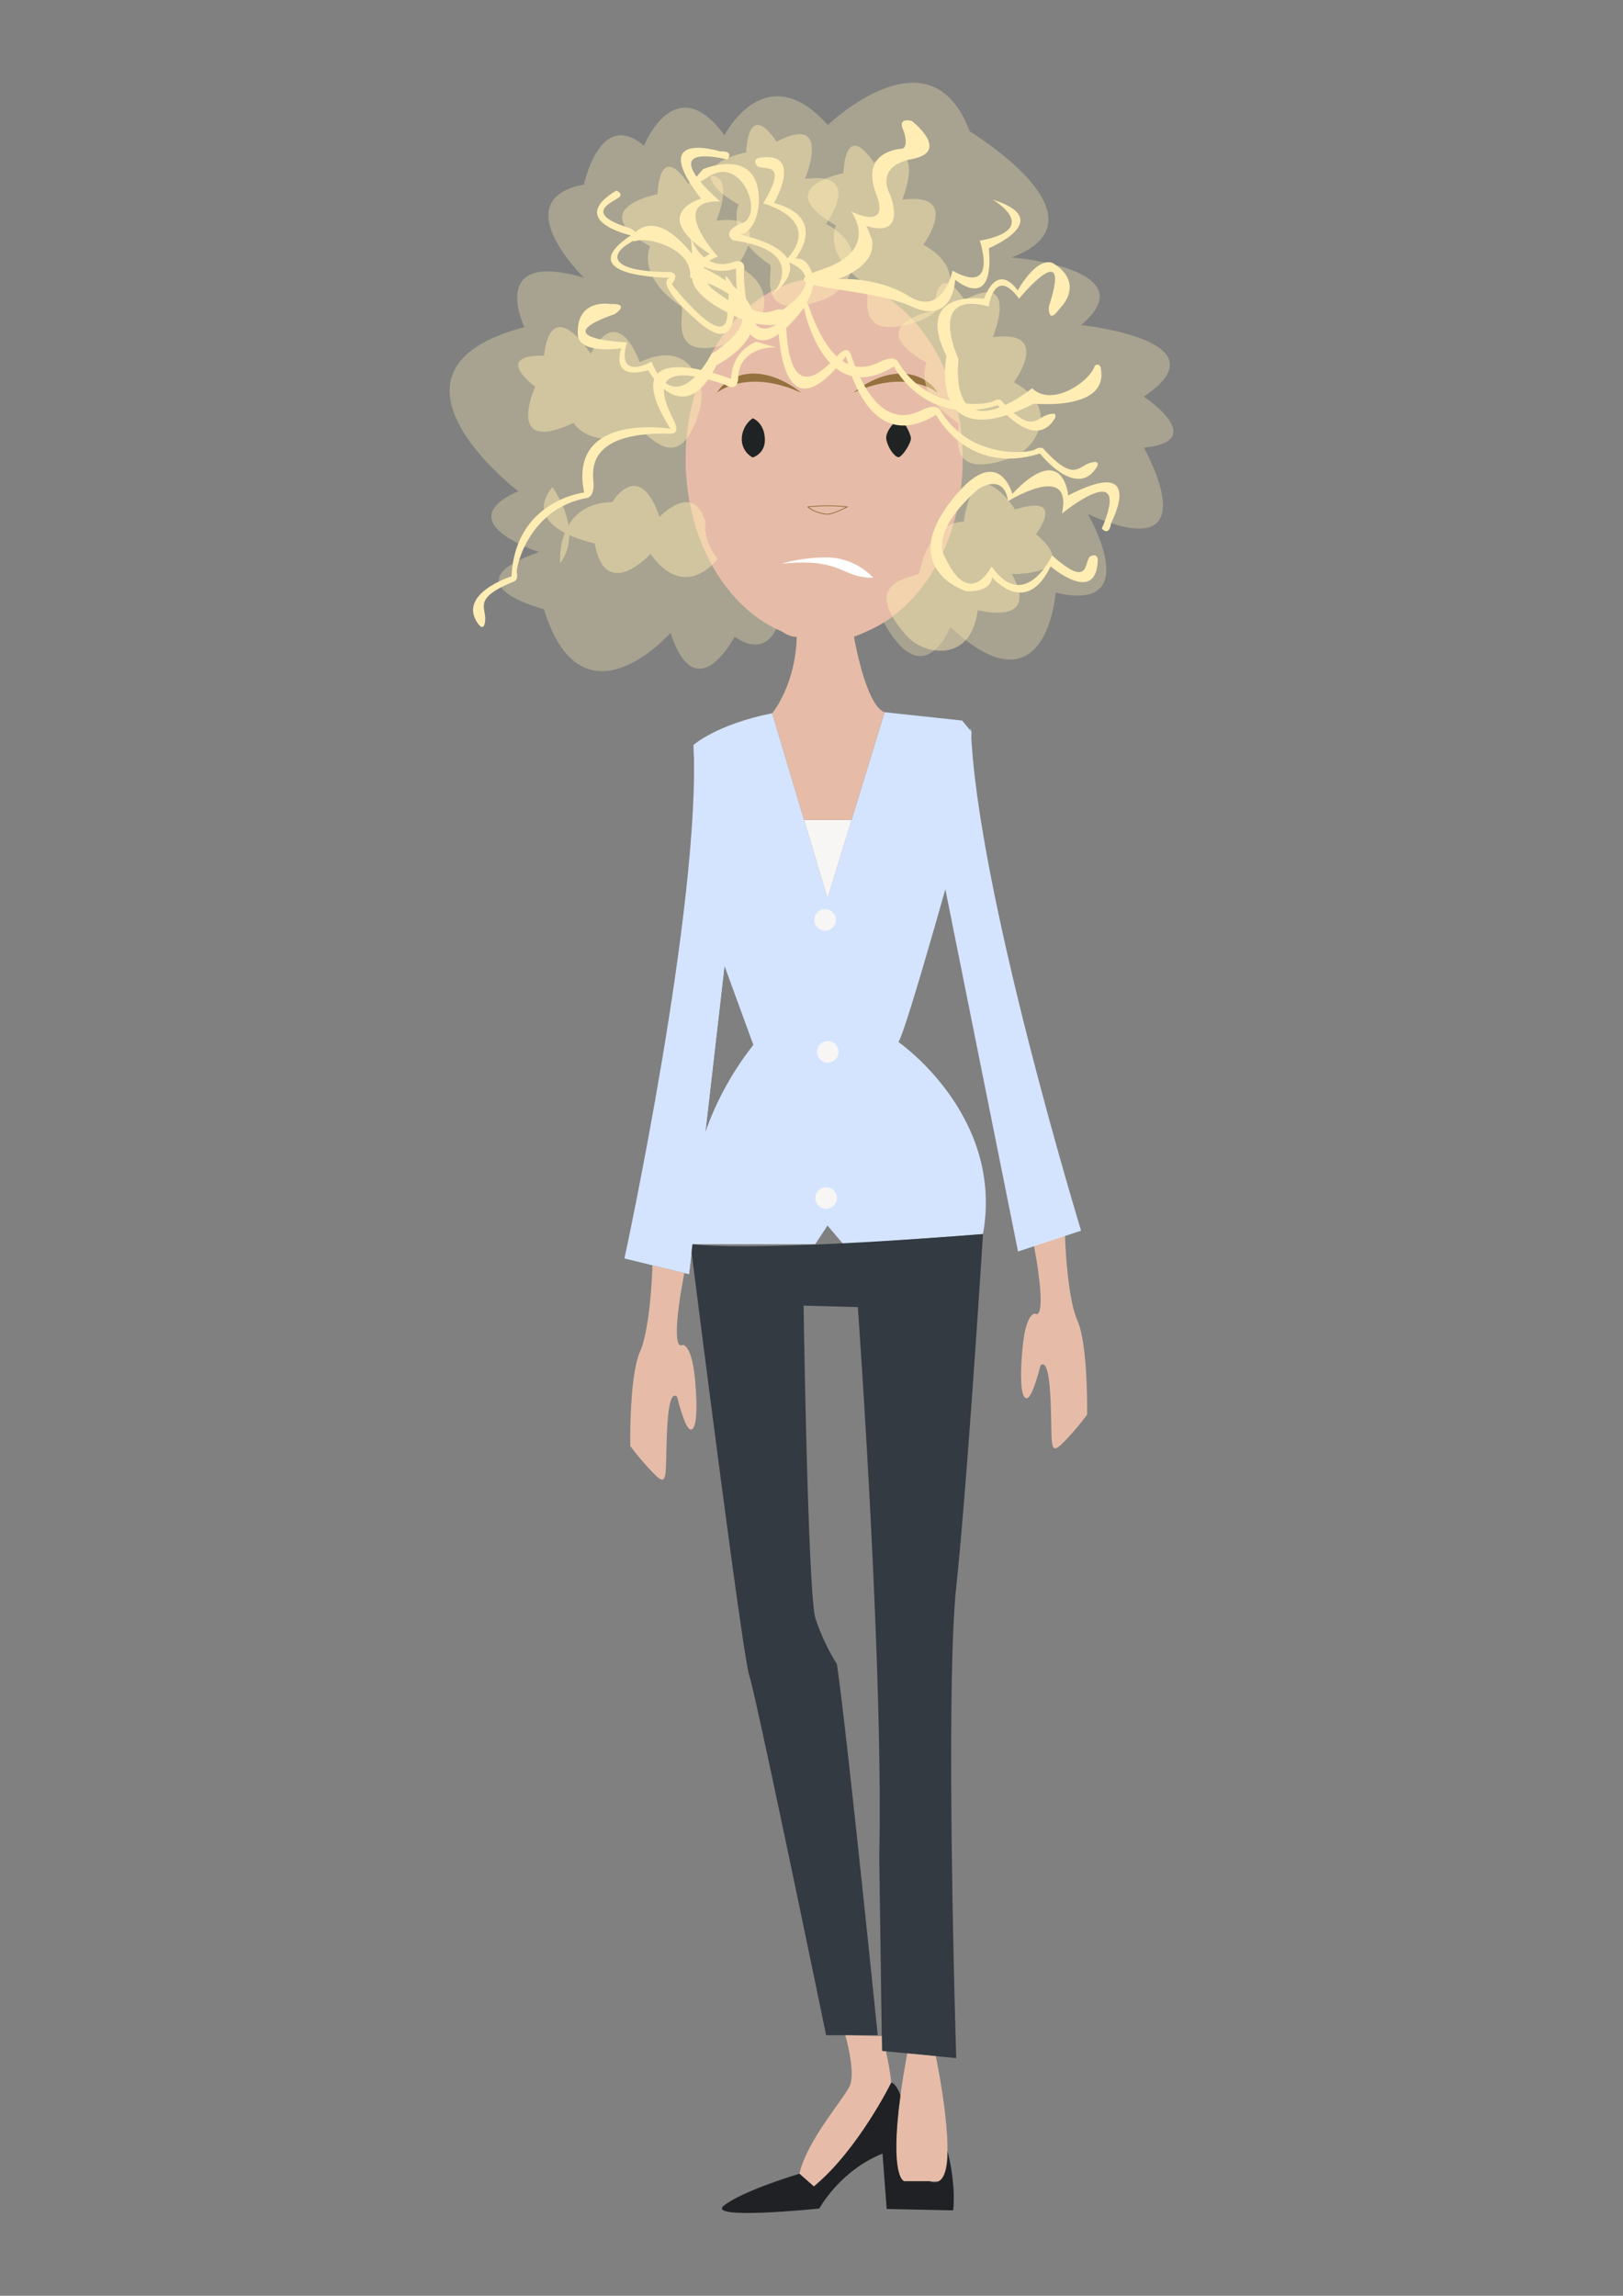 <svg id="Calque_1" data-name="Calque 1" xmlns="http://www.w3.org/2000/svg" viewBox="0 0 595.28 841.89"><rect x="0" y="0" width="595.28" height="841.89" fill="#808080" stroke="none"/><defs><style>.cls-1,.cls-12,.cls-5{fill:#ffedb4;}.cls-1{opacity:0.32;}.cls-2,.cls-9{fill:#e6bca8;}.cls-3{fill:#d4e4ff;}.cls-4{fill:#f7f6f4;}.cls-5{opacity:0.47;}.cls-6{fill:#333a41;}.cls-7{fill:#202125;}.cls-8{fill:#fff;}.cls-9{stroke:#8b632f;stroke-miterlimit:10;stroke-width:0.25px;}.cls-10{fill:#94713e;}.cls-11{fill:#202323;}</style></defs><path class="cls-1" d="M284.65,230.6s-3.81,10.72-15.25,2.89c0,0-14,27.29-23.48-1.4,0,0-32.41,36.74-46.44-8.71,0,0-36-9.09-1.75-20.94,0,0-33.63-10.74-7.67-22.31,0,0-58.05-44.31,2.27-60.17,0,0-13.83-28.65,21.86-18.12,0,0-29.36-28.58,0-34.19,0,0,5.81-28.07,22-14.19,0,0,11.34-28.69,29.54-3.86,0,0,14.9-29.48,37.92-3.74,0,0,37.61-36.37,52,2.31,0,0,53,32,15.41,46.24,0,0,50.1,4,25.46,24.81,0,0,53.93,5.59,23,26.21,0,0,24.47,16.33,0,18.72,0,0,25.42,44.69-20.48,24.41,0,0,21.27,36.56-11.84,28.75,0,0-3.28,45.52-38.67,12.61,0,0-10.28,27-26.09-4.93Z"/><ellipse class="cls-2" cx="302.29" cy="168.28" rx="50.82" ry="66.43"/><path id="top_jaune" data-name="top jaune" class="cls-3" d="M352.92,264.18l-28.47-3-20.93,68.31-20.29-67.94c-20.52,4.11-28.85,11.62-28.85,11.62,3.21,74.09-25.3,188.3-25.3,188.3l23.66,5.78,13-113,10.58,28.92c-28.5,36.28-23,73.09-23,73.09H299l4.51-6.83,5.81,6.83,51.21-3.68c7.88-43.64-31-70.46-31-70.46,3.21-4.73,25.22-84.67,25.22-84.67l1.59-29.06-3.46-4.16-28.47-3"/><polygon id="col_blanc" data-name="col blanc" class="cls-4" points="303.09 300.68 312.35 300.68 303.52 329.49 294.92 300.68 303.09 300.68"/><circle id="boutons_blanc" data-name="boutons blanc" class="cls-4" cx="302.63" cy="337.34" r="3.95"/><circle id="bouton_blanc" data-name="bouton blanc" class="cls-4" cx="303.63" cy="385.71" r="3.95"/><circle id="bouton_blanc-2" data-name="bouton blanc" class="cls-4" cx="303" cy="439.31" r="3.95"/><path class="cls-5" d="M199.52,130.45s-18.94-1.22-3.22,11.38c0,0-11.49,25.31,14.11,13.21,0,0,5.77,10.54,24.59,3.28,2.07-.8,14,17.83,21.5-7.62a17.34,17.34,0,0,0-2.58-15.59c-3.3-4.2-9.14-7.18-19.32-2.24,0,0-7.66-22.77-17.94-3.12C216.66,129.75,202.35,107.27,199.52,130.45Z"/><path id="main_gauche" data-name="main gauche" class="cls-2" d="M239.31,464s-.6,22.7-4.58,31.7-3.56,34.54-3.56,34.54a102,102,0,0,0,8.14,9.63c4.63,4.82,4.84,3.35,5.05-5.44s.42-25.54,4-22.19c0,0,2.72,11.3,4.81,11.93s2.93-6.07,1.68-18.84-4.61-12.14-4.61-12.14-4,3.36-.63-18.63l1.36-7.71Z"/><path id="main_gauche-2" data-name="main gauche" class="cls-2" d="M390.59,452.53s.6,22.7,4.58,31.7,3.55,34.55,3.55,34.55a102.34,102.34,0,0,1-8.13,9.63c-4.64,4.81-4.85,3.35-5-5.45s-.42-25.54-4-22.19c0,0-2.72,11.31-4.82,11.93s-2.93-6.07-1.67-18.84,4.6-12.14,4.6-12.14,4,3.36.63-18.63L379,455.38Z"/><path id="visage" class="cls-2" d="M251.47,172.36s1-10.28,2.13-14.59c0,0,4.12,6.78,3.78-14.43,0,0,36.18,6.44,65.57-27.73,0,0,5.23,12.29,21.36,20.61,0,0,.17,32.68,7.83,25.72l-4.09-5.51s8.67,16.69-2.25,32.62c0,0-6.18,35.53-32.59,44.4,0,0,4.27,25.26,11.24,27.73l-12.1,39.5H294.92l-11.69-39.13s8.55-10.17,9-28.1c0,0-12.92,3.78-36.37-53.24A17,17,0,0,1,251.47,172.36Z"/><path id="pantalons" class="cls-6" d="M350.73,754.72s-4.19-133,0-172.78,9.81-129.41,9.81-129.41-80.65,6.76-107.27,3.68c0,0,18.92,150.33,21.54,158.19S303,746.34,303,746.34h18.93s-11.73-115.19-15-136.13a77.3,77.3,0,0,1-7.85-16.76c-2.77-8.9-4.34-114.66-4.34-114.66l19.89.52s9.43,130.37,7.86,201.58l1,71.21Z"/><path id="pied_gauche" data-name="pied gauche" class="cls-2" d="M310.05,746.34S314,760,311.63,765s-15.52,19.73-18.42,32.1l5.32,4.68s25.77-23.07,26.41-26,4.43-3.84,0-23.54l-1.44-.14-.08-5.47Z"/><path id="pied_droit" data-name="pied droit" class="cls-2" d="M332.76,753l10.46,1s8.83,41.75,1.16,45.89h-12.7S324.23,799.5,332.76,753Z"/><path id="chaussure" class="cls-7" d="M293.21,797.13s-20.29,6-27.57,11.57,34.87,1.18,34.87,1.18S308,796,323.69,789.75l1.53,20.3,24.37.51s1.26-8.46-2.08-21.83c0,0,.72,14-6.55,11.15h-9.28s-5.49-.86-1.41-31.56c0,0-1.54-4.3-3.38-4.64,0,0-11.89,24.3-28.36,38.13Z"/><path id="bouche" class="cls-8" d="M286.76,206.74c22.21-2.33,21.5,5.15,33.52,5.14a23.66,23.66,0,0,0-16.76-7.47C293.16,204.41,286.76,206.74,286.76,206.74Z"/><path id="nez" class="cls-9" d="M296.32,185.89a63.07,63.07,0,0,1,14.4,0s-5.11,2.67-7.2,2.67S297.71,187.28,296.32,185.89Z"/><path class="cls-5" d="M263.23,204.92s-11.77,16.17-24.66-1.82c0,0-16.44,18.19-20.44-3.84,0,0-27.77-5.46-15.55-20.62,0,0,11.78,15.76,2.89,27.89,0,0-2-21.83,19.11-22.44,0,0,9.77-16.37,17.33,5.46,0,0,12.44-13.34,16.88,2C258.79,191.57,257.46,197.84,263.23,204.92Z"/><path id="sourcil_droit" data-name="sourcil droit" class="cls-10" d="M313,144s8.25-7.19,17.76-7,13.11,7,13.11,7S333.07,134.92,313,144Z"/><path id="sourcil_droit-2" data-name="sourcil droit" class="cls-10" d="M293.83,144s-8.24-7.19-17.76-7S263,144,263,144,273.75,134.92,293.83,144Z"/><path id="oeil_gauche" data-name="oeil gauche" class="cls-11" d="M276.07,153.39a9.47,9.47,0,0,0-4,7.55,7.58,7.58,0,0,0,4,6.82s4.87-1.34,4.45-7.18S276.07,153.39,276.07,153.39Z"/><path id="oeil_droit" data-name="oeil droit" class="cls-11" d="M329.55,153.49s-5.18,4.34-4.45,7.76,3.21,6.41,4.45,6.41,4.75-5.17,4.55-7.08S331.1,153.39,329.55,153.49Z"/><path class="cls-3" d="M254.38,273.17l11.33,81-13,113.05-23.66-5.78S257.14,331.58,254.38,273.17Z"/><path class="cls-3" d="M356.1,266.89l-10.5,53.56,27.79,138.49,23.13-7.64S358,325.34,356.1,266.89Z"/><path class="cls-12" d="M268.87,104.68s4.49,28.26-12.56,13.46-10.74-16.27-10.74-16.27-36.84-.21-14.21-15.57c0,0-23.85-5.25-5.34-16.4,0,0,2.29.77,1.34,2.2s-15.08,5.82,3.34,11.45c0,0,6.09,2.29,0,5.72s-8.83,10.31,14.59,10.5c0,0,4.54-.19,1.1,4.48,0,0,19,24.5,20.33,11.87s-.39-13-.39-13S264.82,98.15,268.87,104.68Z"/><path class="cls-12" d="M257.93,62s20.23-8.58,20.43,11.24c0,0,.2,10.62-6.74,12.87,0,0,31.46,5.83,11.64,22,0,0,14.51-16.09-14.5-20,0,0-4.7-3.18,3.47-6.29s-.2-24.76-12.05-17.2S257.93,62,257.93,62Z"/><path class="cls-12" d="M269.4,112.14s5.61,7.36,16,4c0,0-.78,48,24.92,14.46,0,0,7.26,37.5,33,21.47,0,0,11.5,22.68,38.11,14.22,0,0,13,16.63,20.56,5.44,0,0,2.45-3.33-2.13-2S394,177,382.57,164.45c0,0-1.14-.82-3,.41s-23.79,4-34.68-14.4c0,0-1.13-2.83-6.69-.11s-17,6.35-26.2-20.53c0,0-.85-3.06-4-.23s-18.94,23.6-19.74-12.25c0,0,1.48-5.56-4.53-3.4s-12.26-1.61-14.81-9.26Z"/><path class="cls-12" d="M253.94,94.44s5.61,7.36,16,4c0,0-.78,48,24.92,14.46,0,0,7.26,37.5,33,21.47,0,0,11.49,22.68,38.1,14.21,0,0,13,16.64,20.57,5.45,0,0,2.44-3.33-2.14-2s-5.89,7.28-17.26-5.24c0,0-1.14-.82-3,.41s-23.78,4-34.67-14.4c0,0-1.14-2.83-6.69-.11s-17,6.35-26.21-20.53c0,0-.85-3.06-4-.23s-18.95,23.6-19.74-12.25c0,0,1.48-5.56-4.54-3.4S256,94.63,253.41,87Z"/><path class="cls-12" d="M277.48,125.32s-8.86,2.69-9.33,13.62c0,0-44.73-17.52-22.26,18.29,0,0-37.67-6.3-31.64,23.38,0,0-25.27,2.84-26.64,30.73,0,0-20.13,6.37-12.29,17.37,0,0,2.27,3.45,2.64-1.3s-4.76-8.06,10.94-14.34c0,0,1.17-.79.68-3s4.58-23.68,25.61-27.45c0,0,3.05-.08,2.44-6.24s0-18.1,28.4-17.37c0,0,3.16.28,1.62-3.69s-15.49-26,18.38-14.21c0,0,4.69,3.32,4.77-3.06s5.79-10.92,13.85-10.64Z"/><path class="cls-5" d="M252.33,67.33s-9.87-16.21-11.17,3.9c0,0-27.31,5.11-2.71,19.13,0,0-5.32,10.77,11.43,22,1.85,1.24-6.56,21.72,18.57,13.23a17.31,17.31,0,0,0,11.29-11.06c1.55-5.12.63-11.61-9.25-17.11,0,0,14.25-19.34-7.75-16.48C262.74,81,272.93,56.34,252.33,67.33Z"/><path class="cls-5" d="M353.73,110s-9.88-16.22-11.17,3.89c0,0-27.32,5.12-2.72,19.14,0,0-5.32,10.77,11.43,22,1.85,1.24-6.55,21.72,18.58,13.23a17.3,17.3,0,0,0,11.28-11c1.56-5.12.63-11.61-9.25-17.11,0,0,14.25-19.35-7.74-16.49C364.14,123.58,374.33,99,353.73,110Z"/><path class="cls-5" d="M320.48,59.63s-9.88-16.21-11.17,3.9c0,0-27.32,5.11-2.72,19.13,0,0-5.31,10.77,11.44,22,1.84,1.24-6.56,21.72,18.57,13.23a17.33,17.33,0,0,0,11.29-11.06c1.55-5.12.63-11.61-9.26-17.11,0,0,14.25-19.34-7.74-16.48C330.89,73.26,341.08,48.64,320.48,59.63Z"/><path class="cls-5" d="M284.83,52s-9.87-16.21-11.17,3.9c0,0-27.31,5.11-2.72,19.13,0,0-5.31,10.77,11.44,22,1.84,1.24-6.56,21.72,18.57,13.23a17.33,17.33,0,0,0,11.29-11.06c1.55-5.12.63-11.61-9.26-17.11,0,0,14.25-19.34-7.74-16.48C295.24,65.67,305.43,41.05,284.83,52Z"/><path class="cls-5" d="M380,195.87s11.5-15.12-7.7-9c0,0-14.74-23.56-18.81,4.45,0,0-12-1-16.32,18.69-.48,2.17-22.61,1.82-5.53,22.12a17.31,17.31,0,0,0,14.41,6.47c5.33-.42,11-3.65,12.55-14.86,0,0,23.21,6.2,12.52-13.23C371.13,210.53,397.77,211,380,195.87Z"/><path class="cls-12" d="M331.55,48.29s2,6.08-1,6.27-14.7,2.35-9.21,16.46-9.21,6.49-9.21,6.49,11.17,14.09-10.78,21.34,17.05,6.11,32.73,13.44,16.26-9.71,16.26-9.71,14.5,12.34,12.35-11.57c0,0,25.08-10.38,1.37-17.83,0,0,18.62,10.78-4.7,15.09,0,0,7.05,20.38-10,11,0,0-3.52,17.05-15.87,9.41s-26.46-6.27-26.46-6.27,14.9-4.51,12.74-14.7l-2-4.9s14.5,5.69,8.82-11.17c0,0-6.54-10.58,7.9-13.32s0-13.92,0-13.92S328.61,42.61,331.55,48.29Z"/><path class="cls-12" d="M388.59,113.25s9.71-9-2.11-16.58c0,0-5.12-3.88-13.23,9.88,0,0-6.88-11-12.35,3,0,0-26-3.73-13.76,21,0,0-7.33,37.47,32.1,17.46,0,0,28,2.88,24.43-13.34a1.19,1.19,0,0,0-2.3-.13c-1.68,5.07-15.23,15.06-22.83,7.83,0,0-29.9,24.6-27-10.76,0,0-12-25.4,11.11-19.23,0,0,2.12-15.05,11.12-2.85,0,0,19.75-24,10.93,2.85C384.71,112.37,384.18,119.43,388.59,113.25Z"/><path class="cls-12" d="M223.88,111.49s-13-2.25-11.89,11.75c0,0,0,6.42,15.89,4.51,0,0-4.55,12.14,9.86,8,0,0,12.85,22.95,25.05-1.83,0,0,34.22-16.94-5.62-36.11,0,0-14.7-24-25.44-11.3a1.19,1.19,0,0,0,1.29,1.9c5-1.74,21.22,3,20.09,13.39,0,0,37.7,8.81,7.85,28,0,0-12.9,25-22,2.85,0,0-13.24,7.46-9-7.1,0,0-31-1.13-4.38-10.41C225.54,115.11,231.47,111.24,223.88,111.49Z"/><path class="cls-12" d="M407.55,191.75s13.29-25.07-15.76-10.07c0,0-1.71-20.31-20.5-.57,0,0-5.32-20.5-23.36,3.8s6.46,31.9,6.46,31.9,8.92.76,9.49-5.13c0,0,12.34,15,21.46-4,0,0,16.53,14.24,17.28-1.9,0,0,.38-3-2.47-1.9s.38,12.91-14.24-.19c0,0-10.07,21.46-22.22,4,0,0-8,16.52-17.29-3.8,0,0-5.87-8.54,12.36-24.49,0,0,9.3-6.46,11,4.36,0,0,23.92-14.81,19.75,4.56,0,0,26-21.27,14.62,5.51C404.14,193.84,406.79,197.06,407.55,191.75Z"/><path class="cls-12" d="M264.15,55.53s-27.08-8.47-7,17.34c0,0-19.66,5.41,3.2,20.26,0,0-19.18,9,8,22.26s30.18-12.2,30.18-12.2-.9-8.91-6.79-8.39c0,0,12.48-14.89-7.85-20.36,0,0,11-18.87-5-16.64,0,0-3.06.19-1.42,2.78s12.63-2.75,2.43,14c0,0,22.94,6,8,21.11,0,0,17.71,4.84-.56,17.7,0,0-7.32,7.33-26.34-7.66,0,0-8.06-8,2.27-11.63,0,0-18.95-20.79.85-20.24,0,0-25.68-21.67,2.73-15.39C266.83,58.5,269.52,55.3,264.15,55.53Z"/></svg>